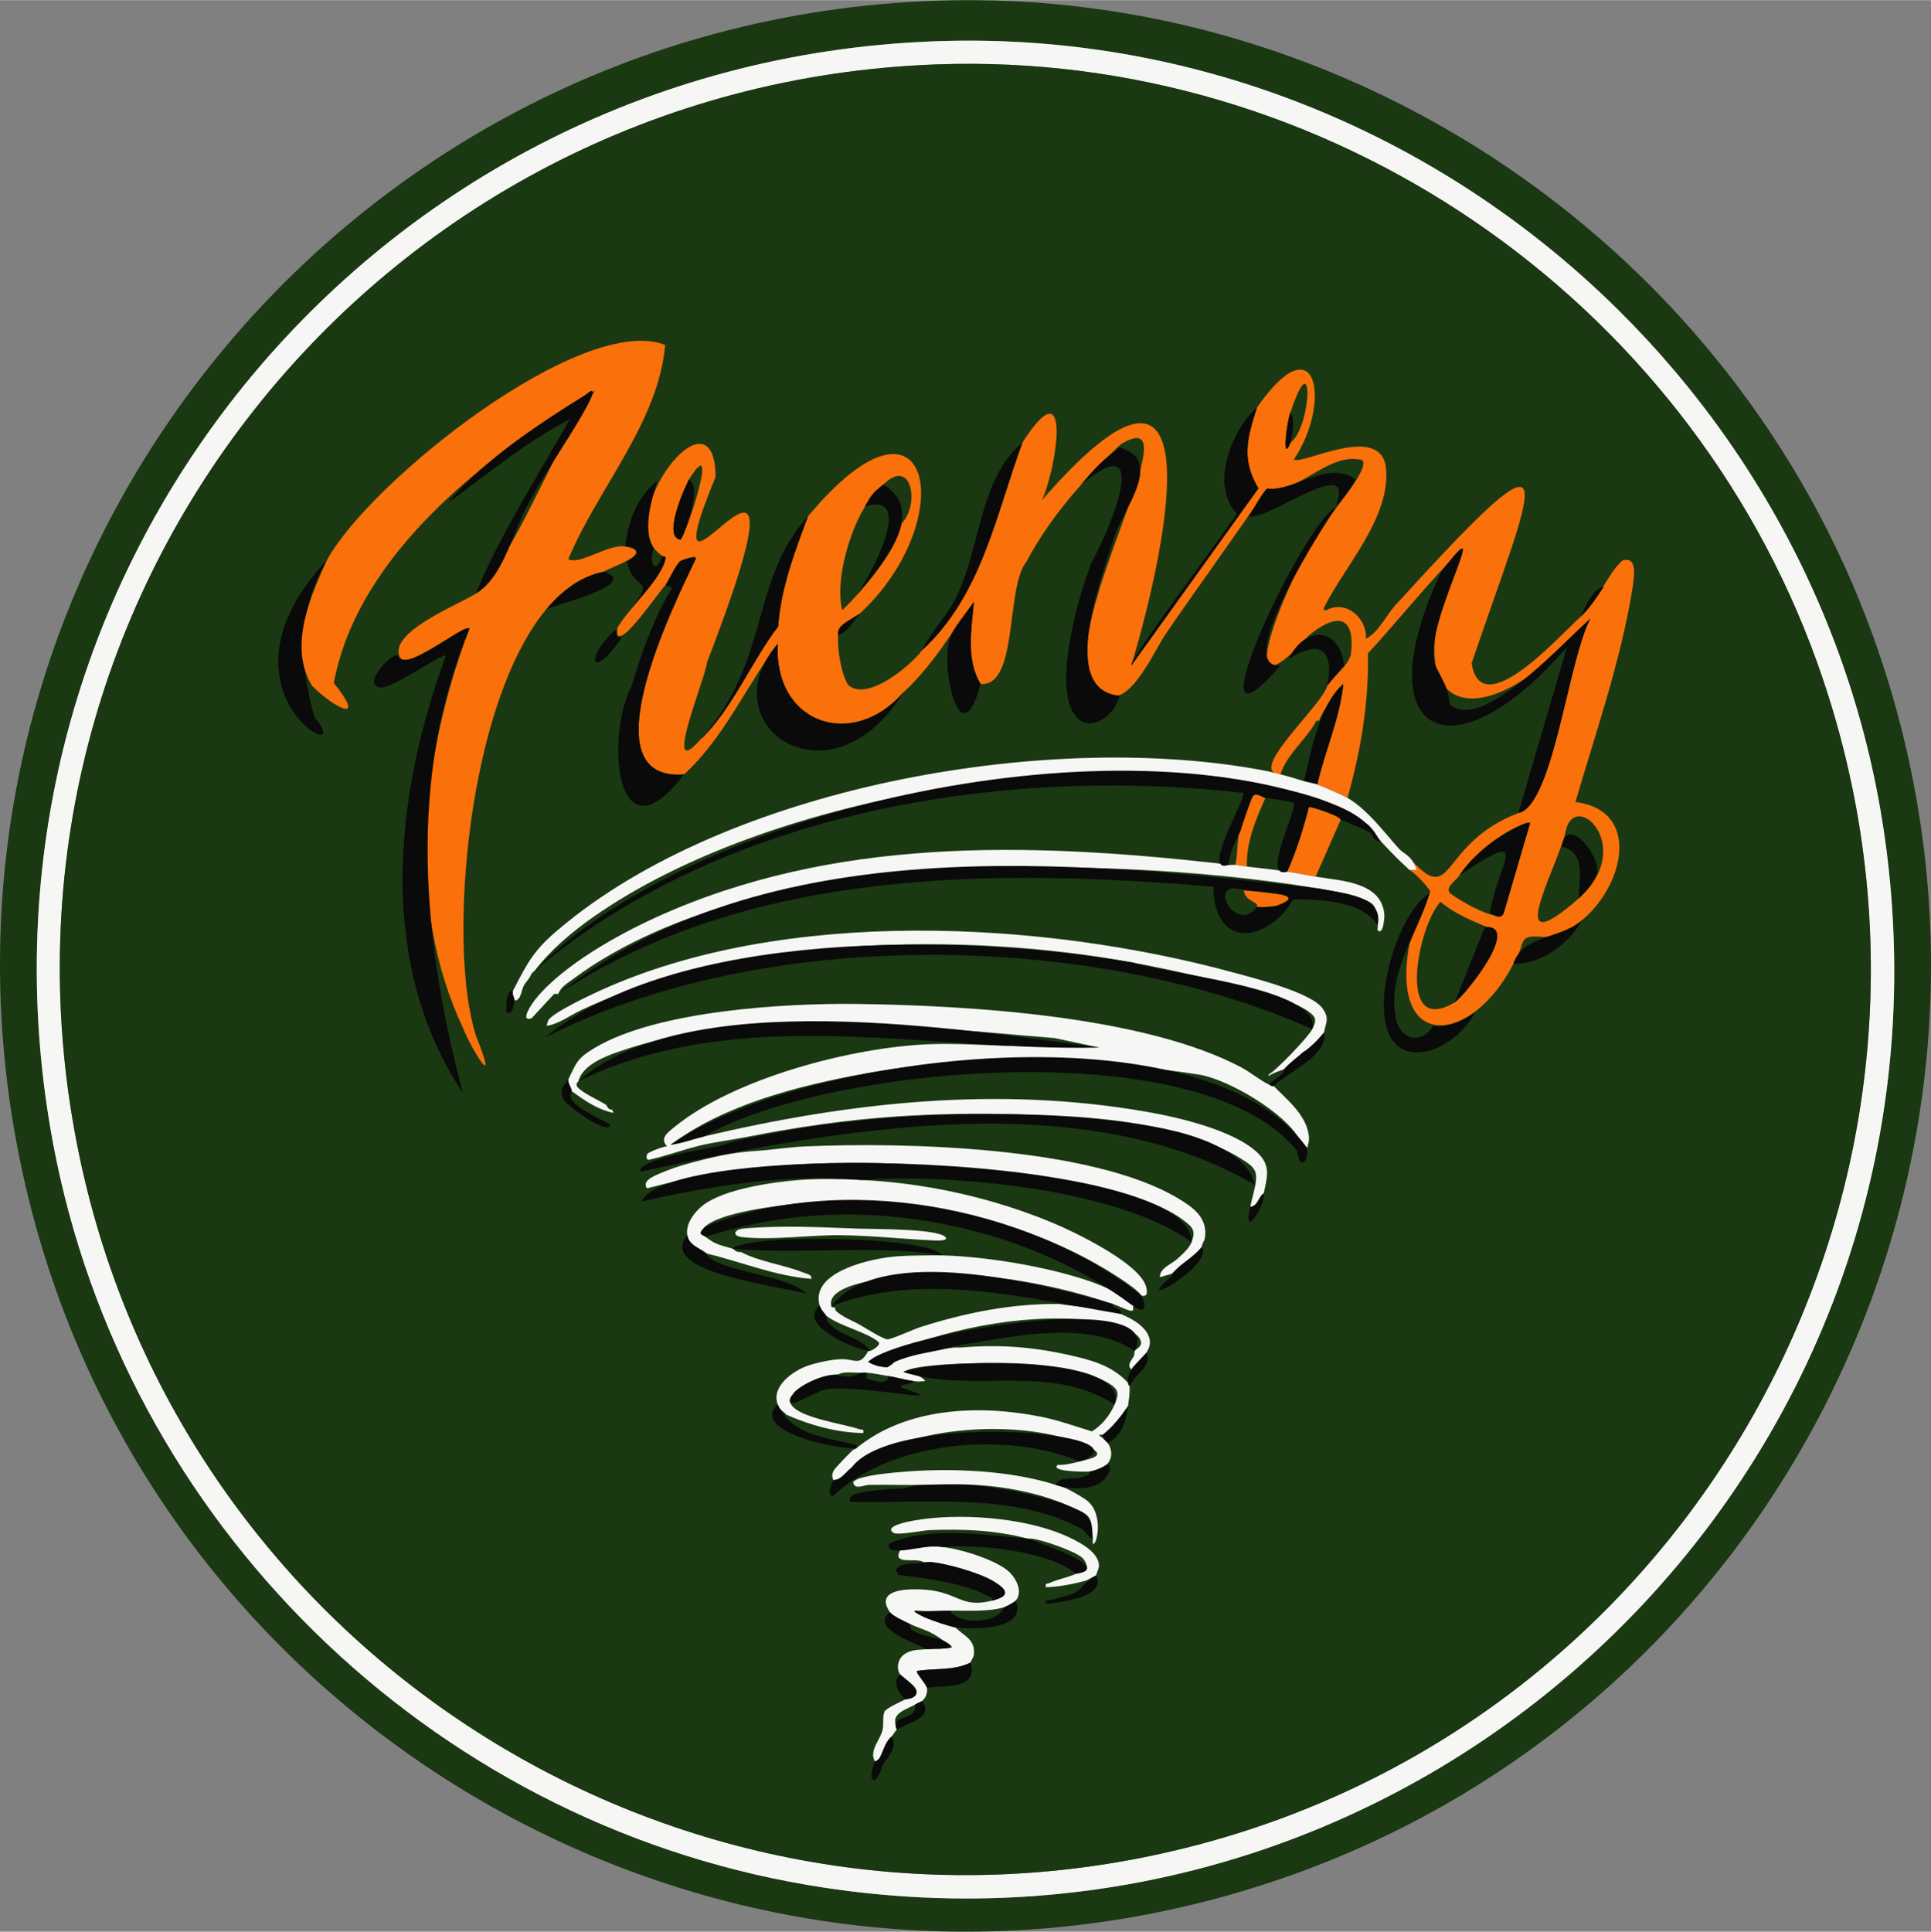 <?xml version="1.0" encoding="UTF-8"?>
<svg xmlns="http://www.w3.org/2000/svg" id="Layer_1" width="32.01in" height="32.02in" version="1.1" viewBox="0 0 2304.83 2305.17">
  <rect x="0" y="0" width="2304.83" height="2305.17" fill="#808080" stroke="none"/>
  <path d="M1117.95.66c495.56-16.95,952.06,296.29,1118.45,760.37,226.27,631.09-128.58,1319.47-769.61,1500.47-634.63,179.2-1290.67-210.54-1437.07-849.8C-133.09,700.76,392.98,25.46,1117.95.66ZM1129.95,48.66C444.47,65.32-63.28,686.96,63.31,1364.11c84.44,451.69,447.66,808.37,900.68,885.32,734.71,124.8,1380.72-492.3,1288.09-1232.09C2182.21,459.44,1694.07,34.94,1129.95,48.66Z" fill="#1a3812"></path>
  <path d="M1129.95,48.66c564.12-13.71,1052.27,410.78,1122.13,968.7,92.64,739.78-553.38,1356.89-1288.09,1232.09-453.02-76.95-816.23-433.63-900.68-885.32C-63.28,686.96,444.47,65.32,1129.95,48.66ZM1117.95,76.66C446.96,100.86-43.91,719.46,94.98,1380.45c123.52,587.87,706.15,963.04,1295.41,830.64,632.22-142.04,998.99-808.45,778.01-1422.06C2011.6,353.63,1583.39,59.86,1117.95,76.66Z" fill="#f6f7f5"></path>
  <path d="M2168.4,789.03C2011.6,353.63,1583.39,59.86,1117.95,76.66,446.96,100.86-43.91,719.46,94.98,1380.45c123.52,587.87,706.15,963.04,1295.41,830.64,632.22-142.04,998.99-808.45,778.01-1422.06Z" fill="#1a3812"></path>
  <g>
    <g>
      <path d="M1500.36,486.07c72.7-104.29,89.03-4.2,44,61.99,8.69,7.73,102.48-44.22,109.82,9.19,6.96,59.5-50.9,120.52-73.86,167.8-.63,3.21.02,3.3,2.93,2.95,23.11-12.72,48.71,9.41,47.12,34.07,16.03-7.78,25.3-31.16,38.96-44.03,209.58-230.77,161.57-145.77,87.23,73.22,11.11,73.23,105.42-33.26,129.79-55.19,20.78-17.82,31.06-49.68,49.88-67.15,20.37-6.88,13.35,24.01,11.84,35.86-13.97,84.96-43.45,169.55-67.63,252.15,100.99,13.14,38.11,155.61-38.09,161.13-33.63-3.18-19.28,6.75-36,32-48.37,95.5-148.21,108.13-124-24,7.31-19.75,17.84-41.15,24-60,.22-.66,1.33-2.22,0-4-5.54-7.39-14.75-17.9-24-24,11.08,1.1,8.65-1.81,4-10,49.06,52.89,32.23-21.91,126-58,42.97-11.53,58.68-182.22,85.98-232-133.49,156.13-244.86,115.2-152-84-39.19,37.73-75.54,84.44-113.5,125.48,1,58.64-8.51,116.44-24.48,172.52-5.09-2.93-29.63-13.63-36-16,9.03-40.17,27.07-79.35,31.01-119.99-9.21,9.74-24.93,32.25-29.01,43.99-4.53-1.02-4.2,2.55-5.94,4.96-12.49,19.83-33.05,36.65-40.06,59.04-41.6-2.29,49.36-81.5,55.99-106,8.49-13.9,22.84-20.55,28.06-36.95,5.7-48.67-18.01-49.17-50.05-23.04-107.16,119.55-13.93-92.42,14.28-126.81,4.14-10.89,70.49-83.37,44.83-83.28-39.59-5.38-70.46,41.02-109.08,34.98-38.95,57.89-82.89,117.51-122.47,175.67-17.41,27.62-53.75,110.3-85.3,52.18-43.85-63.68,124.58-336.19,33.15-280.77-42.55,39.67-84.5,86.92-112.46,139.99-25.41,30.5-9.31,149.62-54.95,146.05-17.68-29.48-10.57-65.42-8.03-98.01-27.21,37.63-49.89,76.78-83.98,108-60.76,69.62-155.08,37.55-150.02-58-38.12,51.32-63.99,112.29-111.98,156-117.03,9.15-11.61-203.68,13.96-257.03,2.36-5.78-17.01,1.6-17.85,2.14-5.48,3.5-13.79,22.84-18.11,28.89-8.35,7.97-60.95,87.15-58,52,14.92-26.31,51.78-55.97,58.12-84.77-73.33-36.79,58.37-213.07,59.67-96.45-93.8,228.41,138.15-162.88-10.32,221.69-1.6,18.6-55.09,145.86-7.48,91.53,36.65-34.4,61.36-94.16,92.45-134.55,3.25-46.24,19.86-89.18,35.56-131.45,147.91-177.37,182.91,3.86,61.98,115.99-5.4,3.35-20.99,12.76-24.13,16.89-5.49,15.15,1.56,55.61,10.1,68.15,22.05,20.92,74.76-22.74,88.04-41.03,71.11-65.43,87.81-160.19,119.99-248.01,59.82-93.8,41.21,29.6,23.47,68.48,205.36-235.75,153.91,39.35,106.54,197.53-7.6,10.29,151.66-211.18,151.71-211.45-20.49-33.34-13.52-60.5-1.71-96.55ZM1540.36,492.07c-4.44,9.66-10.63,62.58,0,36,25.45-19.08,28.39-122.74,0-36ZM822.36,572.07c-6.52,12.34-31.24,68.9-10.21,71.81,8.16-8.6,47.67-131.99,10.21-71.81ZM1054.36,578.07c-34.65,27.24-59.35,110.83-49.04,149.98,25.25-24.44,63.56-69.07,71.04-103.98,21.29-20.67,12.54-79.87-22-46ZM1868.36,994.07c-12.06,46.42-75.7,158.25,16,78,70.11-62.42-6.8-133.39-16-78ZM1742.36,1044.07c-3.56,6.14-17.14,13.62-12.18,21.07,6.85,6.57,58.41,37.43,64.63,24.36,0,0,31.54-107.43,31.54-107.43-27.94,4.3-67.52,37.35-83.99,61.99ZM1736.36,1196.07c23.88-18.96,38.96-56.83,49.73-84.79-22.23-10.3-46.71-18.23-66.69-35.22-26.38,27.39-54.03,162.4,16.95,120.01Z" fill="#fa700a"></path>
      <path d="M1336.36,534.07c51.89,13.51,7.89,69.64-4.35,100.65-13.66,44.51-71.67,188.75,4.34,195.36-5.69,25.3-39.54,48.74-56.06,19.06-21.41-38.46,6.89-138.71,23.13-179,20.48-36.37,74.75-164.6-13.06-92.06,16.85-19.81,24.6-28.64,46-44Z" fill="#090a09"></path>
      <path d="M794.36,698.07c4.32-6.05,12.62-25.39,18.11-28.89.84-.53,20.21-7.92,17.86-2.15-25.57,53.29-130.96,266.12-13.97,257.04-81.77,107.73-93.97-45.55-62.52-105.53,11.91-39.95,26.98-81.95,48.5-117.5,0,0-7.98-2.97-7.98-2.97Z" fill="#090a09"></path>
      <path d="M1078.36,826.07c-87.85,141.49-233.52,38.5-150.02-58-5.03,95.61,89.25,127.59,150.02,58Z" fill="#090a09"></path>
      <path d="M390.36,668.07c-36.27,61.92-32.98,123.75-14.91,187.91,54.94,65.04-133.31-29.63,14.91-187.91Z" fill="#090a09"></path>
      <path d="M1706.36,1066.07c-14.72,49.53-53.86,99.32-39.03,154.03,7.51,22.87,32.27,24.5,43.03,3.97,17.1,3.04,36.37-6.09,50-16-22.6,46.21-101.09,77.82-107.97,2.97-5.26-48.34,23.26-127.18,53.97-144.97Z" fill="#090a09"></path>
      <path d="M1500.36,486.07c-11.86,37.26-19,61.97,1.71,96.55,0,0-151.71,211.45-151.71,211.45-4.55-5.03,125.73-177.51,125.77-181.42-31.56-33.23-7.18-98.79,24.23-126.58Z" fill="#090a09"></path>
      <path d="M964.36,616.07c-15.69,42.27-32.3,85.21-35.55,131.45-31.1,40.39-55.81,100.15-92.45,134.55,84.14-94.78,57.9-187.69,128-266Z" fill="#090a09"></path>
      <path d="M1170.36,816.07c-24.18,91.6-49.06-23.32-35.99-56,2.49-9.72,21.86-32.17,27.97-42-2.47,32.55-9.76,68.57,8.02,98Z" fill="#090a09"></path>
      <path d="M1220.36,528.07c-32.23,87.78-48.84,182.6-120,248,11.24-23.05,33.37-44.46,42.97-68.03,26.78-55.47,26.29-138.12,77.03-179.97Z" fill="#090a09"></path>
      <path d="M1594.36,606.07c-15.46,22.05-123.98,191.65-66,188-115.71,133.41,29.94-175.29,66-188Z" fill="#090a09"></path>
      <path d="M1600.36,978.07l-30,68c-11.21-1.86-22.89-4.38-34-6,11.08-24.94,19.21-50.71,25.91-77.18,1.81-1.45,28.73,9.2,33.29,11.07,3.07,1.25,4.48,3.97,4.8,4.11Z" fill="#fa700a"></path>
      <path d="M780.36,654.07c-5.94,15.26.85,34.39,10,10,.31.31,3.55-1.09,4.12,1.23-1.73,18.8-32.14,49.11-44.12,64.77,35-44.91,6.03-22.02-2-60,13.32-7.01,16.55-17.72-2-18,2.62-28.62,14.6-60.61,38-78-6.65,22.22-18,58.93-4,80Z" fill="#090a09"></path>
      <path d="M1618.36,572.07c-7.3,12.39-14.3,21.4-24,32,25.68-65.56-80.69,17.62-104,12,4.3-6.09,17.65-30.42,22.02-33.11,33.48,3.56,72.29-34.96,105.98-10.89Z" fill="#090a09"></path>
      <path d="M720.36,682.07c46.23,14.56-59.39,40-72,46,1.21-28.81,49.12-41.51,72-46Z" fill="#090a09"></path>
      <path d="M1604.36,794.07c-6.44,8.4-13.94,15.93-20,24,8.34-42.98-8.84-55.55-46-32,19.06-39.93,60.43-38.76,66,8Z" fill="#090a09"></path>
      <path d="M1806.36,1150.07c10.82-34.18,56.96-29.84,82-52-16.23,28.45-48.13,52.52-82,52Z" fill="#090a09"></path>
      <path d="M736.36,750.07c.29,7.17-2.68,11.52,6,10-36.13,54.72-46.42,25.35-6-10Z" fill="#090a09"></path>
      <path d="M1914.36,700.07c-9.52,14.3-16.09,23.47-28,36,5.98-11.68,13.84-33.42,28-36Z" fill="#090a09"></path>
      <path d="M1026.36,732.07c-7.83,8.95-13.86,21.38-26,26-2.57-12.48,17.39-19.51,26-26Z" fill="#090a09"></path>
      <path d="M1096.36,782.07c.16-.16.23-2.15,2-4l-2,4Z" fill="#090a09"></path>
      <path d="M1720.36,682.07c71.54-93.78-31.64,77.89-5.03,116.04,10.33,20.78,12.31,21.6,15.22,42.77,39.49,33.41,136.74-76.43,167.79-102.81-25.89,47.08-45.32,225.38-85.98,232l57.98-198c-140.35,161.44-241.2,102.83-149.98-90Z" fill="#090a09"></path>
      <path d="M1742.36,1044.07c8.95-14.14,24.6-28.74,38.17-38.83,5.76-4.28,41.38-27.39,45.82-23.16l-31.54,107.42c-3.42,8.49-10.62,2.46-16.45.57,9.35-61.45,52.91-104.95-36-46Z" fill="#090a09"></path>
      <path d="M1572.36,936.07c-4.02-1.5-11.21-2.56-16-4,8.02-33.12,18.83-92.4,47.01-115.99-3.94,40.64-21.98,79.82-31.01,119.99Z" fill="#090a09"></path>
      <path d="M1054.36,578.07c55.17,33.59-4.71,99.17-32,132,14.76-20.21,72.81-124.66,10-106,8.43-14.34,8.8-15.89,22-26Z" fill="#090a09"></path>
      <path d="M1906.36,1042.07c-6.83,14.78-11.02,18.7-22,30-.44-21.64,10.22-53.95-20-62,4.81-38.42,45.6,9.27,42,32Z" fill="#090a09"></path>
      <path d="M1736.36,1196.07l36-90c44-2.67-22.92,80.99-36,90Z" fill="#090a09"></path>
      <path d="M826.36,604.07c-1.03,6.19-10.73,37.57-14.21,39.81-21.02-2.92,3.68-59.41,10.2-71.8,9.56,7.53,5.69,21.91,4,32Z" fill="#090a09"></path>
      <path d="M1540.36,528.07c-10.63,26.57-4.43-26.31,0-36,5.47,9.72,2.71,25.51,0,36Z" fill="#090a09"></path>
      <g>
        <path d="M390.36,668.07c51.37-94.09,304.78-295.64,403.57-256.59-7.92,92.47-80.46,171.31-115.59,255.59,13.44,7.7,48.8-18.79,68.02-15,37.34,6.75-15.61,23.89-26,29.99-150.21,29.86-194.31,425.41-151.9,554.89,27.54,68.27-3.95,18.74-15.82-10.16-69.88-149.09-49.78-325.14,7.71-476.71-5.15-5.04-65.52,41.89-80.56,37.66-24.6-30.28,67.63-66.26,88.56-79.67,51.97-54.26,92.85-177.8,142.01-241.98-127.9,75.7-283.19,194.23-311.91,348.86,42.16,52.65-3.37,26.84-26.1,3.13-28.35-46.84-2.08-106.04,18-150Z" fill="#fa700a"></path>
        <path d="M474.36,782.07c11.67,22.85,79.37-39.27,85.99-31.99-74.35,177.72-55.99,372.98-8.01,553.99-102.93-155.23-81.93-353.77-19.99-521.99-3.13-3.45-63.53,38.82-77.03,38.18-25.05-1.19,10.74-41.08,19.04-38.19Z" fill="#090a09"></path>
        <path d="M534.36,600.07c43.47-51.35,105.84-92.55,164.16-128.84,40.1-33.79-67.12,120.19-60.5,117.5-25.47,36.33-32.8,96.37-69.66,119.34,20.6-55.83,81.93-155.33,111.99-207.99-51.92,26.53-98.7,65.68-145.99,99.99Z" fill="#090a09"></path>
      </g>
      <path d="M1510.36,952.07c-11.36,25.93-23.15,52.96-22,82-4.69-.59-9.47-1.46-14-2,2.88-10.72,1.99-23.47,4-34,.12-.64-.14-1.37,0-2l2-4c1.44-5.51,12.96-39.42,15-42.04,3.98-5.1,11.3,1.38,15,2.04Z" fill="#fa700a"></path>
      <path d="M1500.36,1082.07c-.18-.11.54-2.84-1.38-4.03-6.93-4.3-12.75-6.14-14.62-15.97,16.21,1.51,32.88,3.69,49.04,5.96,15.63,2.2-3.72,11.68-10.92,13.15-3.62.74-20.34,1.89-22.11.88Z" fill="#fa700a"></path>
    </g>
    <g>
      <path d="M732.36,1328.07c-19.48-4.27-33.88-14.39-50-26-.39-4.91-4.64-8.76-4-14,9.73-20.22,10.49-25.08,31.4-37.6,74.35-44.55,227.56-53.61,313.69-52.48,131.43,1.73,341.81,14.02,458.26,75.74,10.66,5.65,22.79,15.76,32.66,20.34,1.87.87,3.09,2.62,6,2,16.22,16.62,38.74,34.13,41.84,59.18.89,7.18-1.13,9.52-1.84,14.82-8.06,6.33-6.27-4.84-9.01-10-16.94-31.91-85.17-72.16-120.24-77.76-119.53-19.07-280.13-23.12-398.8-1.29-79.31,14.59-166.62,36.58-231.95,85.03,13.65-1.77,26.72-6.84,40-9.98,173.82-41.03,350.76-60.36,528.37-29.37,38.02,6.63,103.09,21.75,131.67,48.33,16.98,15.78,12.08,29.14,7.96,49.04-6.63,4.29-6.63,15.19-16,16,1.79-9.28,4.25-16.91,6-26,3.49-18.12-2.35-22.18-17.4-31.6-34.83-21.83-77.11-31.57-117.11-38.66-49.95-8.85-100.79-12.65-151.46-14.11-47.45-1.37-95.03-.62-142.4,2.56-59.76,4.01-119.44,12.75-178.19,24.38-19.77,3.92-39.87,6.12-59.4,11.11-19.22,4.91-37.95,11.7-57.3,16.11-4.11.94-3.55-3.9-2.84-6.5.56-2.06,20.09-9.91,24.08-9.31-9.25-9.49.29-16.35,8.17-22.81,71.61-58.74,212.2-95.45,303.83-99.17,33.72-1.37,67.52,1.37,100.92,2.08,34.36.74,68.75.38,103.07,1.9l-53.62-11.35c-165.47-13.29-362.15-39.38-521.91,16.83-17,5.98-41.46,16.07-46.46,34.54-.23.86-2.49,2-2.16,4.88.74,6.46,28.24,18.74,34.68,23.08,1.5,1.01,1.98,3.42,3.7,4.83,3.54,2.92,3.13-1.7,5.78,5.21" fill="#f6f7f5"></path>
      <path d="M1106.36,1498.07c5.97-.09,12.03-.14,18,0,55.43,1.31,138.53,15.18,190,36,17.79,7.19,23.77,14.46,38,24,.01,4.47,1.7,7.32-4.63,5.64-5.12-1.36-13.03-5.5-19.37-7.64-85.42-28.78-190.92-45.57-280.37-29.37-14.46,2.62-61.5,10.48-55.69,32.06.6,2.25,3.87,1.08,4.05,1.31.49.59.21,3.25,2.08,4.84,9.11,7.73,17.8,10.35,26.73,15.34,6.41,3.58,28.79,17.9,34.15,17.98,4.92.07,31.49-12.15,39.51-14.69,53.91-17.08,108.55-28.16,165.53-27.47,24.41,4.1,50.36,4.06,74,12,.61.2,1.72,1.04,2.3,1.26l1.7.74c16.84,7.37,39.65,23.62,26,44-3.41,5.1-15.06,15.1-18,20-5.91-5.45.84-11.23,3.07-16.01.96-2.06.45-5.08.93-5.99.83-1.61,8.58-4.85,7.58-10.64-3.47-20.21-62.22-26.54-78.5-27.44-82.06-4.54-173.05,17.05-247.07,51.07,1.02,2.43,19.91,7.32,22.59,6.69,2.4-.58,4.99-4.72,7.98-6.1,18.45-8.51,50.93-15.13,71.42-17.57.66-.08,1.34.07,2,0,1.96-.21,4.03.17,6,0,44.99-3.87,84.25-1.14,128.38,8.62,26.86,5.94,52.46,12.48,71.62,33.38.13,3.54,2,3.78,2,4,.17,9.36-.75,15.08-2,24-8.66,12.49-17.85,24.63-30,34-.5.39-2.82-.27-4,.02-1.16,1.3,3.27,3.18,4,3.98,1.42,1.57,5.76,5.65,6,6,5.49,8.21,5.79,19.17-2,26-3.63,3.18-14.82,7.42-20,8-3.52.39-47.66.33-37.99-7.99,8.98.47,17.42-1.88,25.99-4.01,16.05-3.98,33.69-7.4,9.35-18.35-76.06-34.24-213.78-25.42-281.2,25.51-6.63,5.01-13.27,15.83-22.16,14.84.36-1.94-3.04-4.66,1.17-11.83,1.79-3.05,19.37-21.19,22.83-24.17.17-.15,1.89-.27,4-2,59.78-49.03,147.26-52.14,220.41-37.41,20.64,4.16,40.49,11.3,60.54,17.44,11.74-6.93,21.54-19.37,27.05-32.03,5.79-13.3,5.33-18.41-8.6-26.4-43.57-24.99-166.08-25.89-216.15-19.35-8.52,1.11-19.75,2.48-27.24,6.76,8.19,4.01,20.27,2.56,25.99,10.99-5.85.22-6.01,1.07-14,0-10.15-1.36-19.92-4.39-30-6-8.61-1.37-17.28-3.4-26-4-3.29-.23-6.69.06-10,0-7.64-.14-17.55-1.53-24,2-14.79,0-43.2,10.67-52.86,22.14-4.29,5.09-6.74,7.93-3.14,13.86,9.81,16.16,64.02,23.22,81.61,29.49,3.21,1.14,5.36-1.07,4.38,4.5-31.11-.35-63.72-9.44-91.99-21.99-3.41-4.53-7.19-4.57-10-12-8.1-21.4,17.28-39.56,34.96-46.04,10.81-3.96,30.69-8.19,42.04-8.15,15.64.06,21.03,8.74,31-9.81.63,0,1.41.12,2,0,3-.62,14.21-7.44,9.95-10.95-14.64-12.07-45.97-18.46-61.95-31.05-2.18-3.55-6.27-5.97-8-12-11.11-38.74,54.33-54.09,81.28-57.72,16.21-2.18,30.51-2.04,46.72-2.28Z" fill="#f6f7f5"></path>
      <path d="M1512.36,920.07c3.86.75,10.83,2.84,16,4,8.48,1.89,19.41,5.42,28,8,4.79,1.44,11.98,2.5,16,4,6.37,2.37,30.91,13.07,36,16,23.19,13.34,43.56,40.61,60.92,60.08,5.11,5.73,12.05,7.79,17.08,15.92,1.06,1.71,5.17,8.88,3.99,9.99h-7.99c-13.66-12.39-21.59-20.64-34-33.99-4.85-5.22-5.88-6.61-12-10-18.87-29.65-66.34-44.06-99.59-51.41-244.09-53.96-620.85,6.45-827.85,150.97-26.34,18.39-51.24,39.49-70.56,64.44-.74.96-2.4,1.68-4,4l-2,4c-2,3.23-4.93,5.95-7.08,9.93-3.36,6.23-3.09,17.06-10.92,18.07.11-1.48-3.77-8.45-2-12,21.08-41.24,28.14-52.2,65.06-81.94,204.37-164.69,581.45-229.37,834.94-180.06Z" fill="#f6f7f5"></path>
      <path d="M1452.36,1030.07c4.68.52,9.27,1.45,14,2,2.6.31,5.4-.31,8,0,4.53.54,9.31,1.41,14,2,11.24,1.41,22.81,2.42,34,4,4.31.61,9.43,1.33,14,2,11.11,1.62,22.79,4.14,34,6,29.58,4.91,78.8,6.04,81.97,45.02.28,3.42-1.12,25.46-7.96,18.99-.61-.57.58-4.92,0-6,.47-7.61-.3-17.69-5.04-23.96-7.81-10.31-50.41-17.44-64.27-19.73-148.19-24.41-305.78-29.82-455.71-22.34-141.32,7.05-320.53,44.37-435.61,130.39-6.67,4.98-14.52,9.33-17.37,17.63-1.27.4-3.88-.9-5.47.49l-26.46,28.57c-14.69,4.5.27-17.36,4.91-23.09,32.42-40.03,97.64-76.53,144.31-97.69,211.18-95.76,442.56-89.37,668.72-64.28Z" fill="#f6f7f5"></path>
      <path d="M1580.36,1232.07c-5.72,6.49-11.49,13.29-17.97,19.05-2.72,2.42-6.37,3.47-8.03,4.95-.71.63-1.3,1.39-2,2-7.09,6.24-13.49,10.97-20,18-4.25,1.37-15.37,5.32-18,8v-2c7.88-3.57,47.46-44.85,52-54,5.29-10.65,5.13-14.21-5.33-21.67-30.11-21.46-166.18-49.89-208.3-57.71-202.6-37.58-471.01-32.17-659.73,57.02-13.3,6.28-26.49,16.48-40.65,18.35,1.11-2.01.61-4.79,3.1-7.86,7.49-9.21,48.73-28.68,61.55-34.5,219.39-99.5,527.47-83.35,755.78-21.08,23.71,6.47,92.1,23.7,105.59,42.41,9.12,12.65,3.9,17.27,1.98,29.02Z" fill="#f6f7f5"></path>
      <path d="M1028.36,1408.07c77.22,3.64,156.7,21.37,227.94,51.06,26.73,11.14,101.57,47.3,111.18,74.82,1.65,4.72,3.72,14.59-5.11,12.12-5.67-9.54-43.31-31.98-54.66-38.34-104.75-58.74-234.87-83.58-354.32-71.64-25.19,2.52-95,10.79-112.02,27.98-9.63,9.73-3.43,8.41,1,12,11.43,9.26,18.55,9.94,32,14,2.32.7,3.25,4.5,10,4,22.92,11.94,50.56,14.86,74.51,24.5,3.43,1.38,10.91,2.55,9.48,7.49-42.23-3.04-83.02-20.14-123.99-29.99-8.46-5.33-21.81-10.1-24-22-2.5-13.61,8.79-28.21,19-36,25.51-19.46,83.61-27.63,115-30,24.13-1.82,49.91-1.13,74,0Z" fill="#f6f7f5"></path>
      <path d="M1434.36,1488.07c-10.56,12.22-24.57,20.89-36,32l-13.99,3.99c0-11.03,13.64-15.23,21.04-21.94,5.9-5.36,14.38-12.91,16.95-20.05,4.94-13.67,1.44-17.43-9.34-25.66-60.18-45.89-211.81-58.14-287.67-64.33-118.38-9.66-238.15-4.96-352.99,25.99-7.86-9.77,12.75-16.72,19.47-19.53,15.67-6.53,33.13-11.21,49.56-15.27,19.71-4.88,39.71-8.55,59.91-9.81,20.04-1.24,39.9-4.6,59.97-5.48,119.51-5.22,341.52.39,444.43,61.74,18.31,10.92,35.98,23.29,32.54,47.24-.58,4.01-3.75,7.08-3.88,11.11Z" fill="#f6f7f5"></path>
      <path d="M1644.36,1104.07c-18.21-29.6-69.76-30.72-99.98-30.99-1.84,1.03-9.5,13.61-12.92,17.08-40.34,40.87-83.24,26.77-83.08-32.11-262.71-22.21-555.05-21.93-782.01,128.01,246.12-195.98,613.76-160.13,908.68-125.7,24.47,5.36,77.56,7.64,69.32,43.7ZM1484.36,1062.07c-46.34-14.62-9.38,54.54,16,20,1.77,1.01,18.49-.14,22.12-.88,46-15.72-23.59-16.56-38.11-19.12Z" fill="#090a09"></path>
      <path d="M1634.14,985.18c8.74,9.19,9.37,13.67,14.22,18.89-8.87-.5-8.83-5.02-12-10-12.27-6.79-24-10.71-36-16-3.37-5.91-34.28-15.33-38.09-15.18-6.7,26.47-14.83,52.24-25.91,77.18-30.41,9.69,10.31-71.43,8.13-80.7-.86-3.8-28.85-6.37-34.13-7.3-3.71-.65-11.02-7.13-15-2.04-2.04,2.61-13.55,36.53-15,42.04-5.49,11.59-13.23,26.1-14,40-33.3,11.35,20.49-78.3,17.99-86-288.06-32.43-620.13,21.59-845.99,212,189.08-191.58,675.85-301.39,949.59-199.81,27.36,10.15,37,19.21,46.19,26.92Z" fill="#090a09"></path>
      <path d="M1566.36,1228.07c-264.25-117.56-655.56-122.18-915.38,9.62,156.26-128.71,492.48-124.58,701.75-89,38.02,13.84,225.69,29.78,213.63,79.39Z" fill="#090a09"></path>
      <path d="M840.36,1356.07c-13.28,3.14-26.35,8.21-40,9.98,161.72-111.5,637.53-166.57,760,4.02,1.16,17.32-8.58,26.65-12.26,3.26-113.23-142.79-562.74-101.54-707.74-17.26Z" fill="#090a09"></path>
      <path d="M1422.36,1482.07c-90.79-64.72-290.09-81.6-394-74.02-87.51-8.06-178.24,6.65-262.68,25.75,33.4-74.35,655.53-58.97,656.68,48.27Z" fill="#090a09"></path>
      <path d="M1124.36,1846.07c20.81,1.93,65.42,15.42,80.44,29.99,8.34,8.09,16.36,23.67,7.56,34.01-1.67,1.97-11.22,7.19-14,8-18.87,5.53-44.24,3.83-64,4-12.42.11-30.41,1.54-42,0-.37-.05-.9-.3-.89.67,0,.72.03.72.89,1.33,6.2,4.47,39.77,17.08,48,18,10.64,10.55,24.33,14.54,21.93,32.86-.46,3.49-3.9,7.71-3.93,9.14-19.59,9.87-42.74,6.48-63.99,10.01-1.81,1.52,11.26,15.81,11.99,19.99,1.07,6.12-1.35,12.05-6,16-.48.41-5.91,2.72-8,4-8.08,4.93-24.01,8.69-24,20,0,2.77,2.42,6.72,2,10-1.35.94-4.37,6.14-6,8-10.17,11.6-9.7,16.64-15.9,28.7-.93,1.82-3.99,1.11-4.1,1.3-7.58-12.93,6.71-26.17,9.12-37.88,1.47-7.15-.34-15.49,2.21-21.64,1.52-3.66,19.91-12.21,24.67-14.47,2.78-1.32,6.93.07,11.1-3.91,10.37-9.9-12.67-19.46-17.1-26.09-4.82-7.22-2.66-17.87,3.91-23.09,8.74-6.93,18.17-6,28.09-6.91s20.14-.03,29.99-2.02c-1.27-3.82-7.76-6.31-9.99-7.98-16.86-12.63-22.51-12.16-40-20-5.48-2.46-21.01-9.73-24-14-23.08-32.92,38.8-28.52,54.41-25.41,29.05,5.81,34.22,19.72,67.59,11.41,21.78-5.43,18.28-12.87,1.83-22.83-16.45-9.97-54.75-21.11-73.83-23.17-1.29-.14-2.7-.01-4,0-2,.02-4-.01-6,0-9.89-5.83-37.57,4.38-28-14,17.51-2.07,30.69-5.79,50-4Z" fill="#f6f7f5"></path>
      <path d="M1498.36,1414.07c-214.08-125.01-520.04-61.71-733.99-16.02-4.08-15.82,88.28-28.06,99.37-31.95,18.69-6.55,39.2-9.69,58.59-13.55,32.46-6.47,65.06-11.25,97.97-14.69,26.21-2.72,52.49-4.88,78.81-6.22,44.07-2.24,88.25-2.87,132.36-1.55,44.55,1.34,89.25,4.48,133.21,12.04,34.22,5.88,70.47,13.88,100.44,32.22,8.08,4.95,15.75,10.82,21.89,18.08,2.69,3.19,5.1,6.63,7.04,10.33.97,1.84,2.96,10.54,4.29,11.31Z" fill="#090a09"></path>
      <path d="M1362.36,1546.07c6.6,13.38,4.48,23.13-10,12-139.54-103.17-342.87-138.37-510-82-4.43-3.58-10.63-2.26-1-11.99,162.39-66.32,383.97-26.1,521,82Z" fill="#090a09"></path>
      <path d="M690.36,1290.07c131.26-114.97,455.45-62.03,621.99-40.02-205.22,4.84-427.43-54.34-621.99,40.02Z" fill="#090a09"></path>
      <path d="M1288.36,1744.07c-85.68-36.64-225.61-25.05-294.97,41.99-6.86-5.79-.29-13.24.97-19.99,8.89.99,15.53-9.83,22.16-14.84,50.7-68.95,366.26-41.2,271.84-7.16Z" fill="#090a09"></path>
      <path d="M1328.36,1556.07c-1.3,6.93,10.52,3.73,10,12-112.82-18.85-237.07-51.77-346.05-9.31,58.3-76.44,251.61-26.97,336.05-2.69Z" fill="#090a09"></path>
      <path d="M1163.43,1772.46c8.47.93,16.92,2.06,25.35,3.36,23.32,3.62,46.43,8.66,69.14,15.09,8.92,2.53,18.02,4.89,26.39,8.93,12.86,6.27,20.53,16.9,20.34,31.49-.02,1.58-.12,3.16-.29,4.74-5.95-1.65-7.69-7.73-13.34-11.66-83.18-44.45-185.6-29.59-276.65-32.35-.19-3.22-.71-4.67,2.05-6.93,7.68-6.31,51.4-8.69,63.04-9.05,12.88-4.26,26.97-4.82,40.43-5.01,11.36-.16,22.44-.65,33.77.4,3.26.3,6.53.64,9.78.99Z" fill="#090a09"></path>
      <path d="M1260.36,1772.07c3.62,1.17,8.78,2.65,12,4,5.19,2.18,21.63,11.56,25.84,15.16,20.08,17.15,10.33,55.28,6.18,50.84-.12-1.98.08-4-.02-6-1.37-28.01-2.72-27.84-28.07-38.93-39.8-17.41-85.3-24.96-128.58-25.82-20.46-.41-40.9.7-61.36.75-16.31.05-32.76-.42-49.08-.09-6.35.13-18.06,6.8-18.92-3.91,3.27-1.78,3.33-2.56,8-4,15.55-4.78,38.53-6.67,55.02-7.98,55.4-4.39,125.91-1.24,178.98,15.98Z" fill="#f6f7f5"></path>
      <path d="M1308.36,1880.07c-3.49.97-9.34,5.22-12,6-14.32,4.22-33.14,7.69-47.99,7.99-.95-5.17.93-3.54,3.97-4.92,9.8-4.47,20.81-6.16,32.02-11.07,6.56-2.88,16.68-1.05,12-12-1.43-3.36-2.3-5.27-5.26-7.72-9.23-7.64-48.7-21.6-60.74-22.28-1.32-.07-2.69.12-4,0-37.64-10.09-78.08-11.75-117.08-10.08-8.32.36-37.98,6.51-42.96,3.12-11.93-8.11,19.18-13.63,23.63-14.45,52.66-9.66,130.25-4.12,179.76,17.06,14.1,6.03,42.41,19.25,41.96,37.04-.1,4-3.02,8.34-3.31,11.3Z" fill="#f6f7f5"></path>
      <path d="M1226.36,1836.07c2.03,1.17,107.07,34.98,58,42-33.22-27.41-116.26-35.72-160-32.01-13.58-5.76-68.93,15.23-63.09-4.07,49.49-21.33,113.38-9.73,165.09-5.92Z" fill="#090a09"></path>
      <path d="M1108.36,1864.07c17.59.71,59.91,12.11,77.83,23.17,16.44,9.96,19.95,17.41-1.83,22.83,1-4.64-2.28-4.29-5.22-5.68-29.94-15.89-75.63-21.03-106.91-25.19-12.24-16.43,27.75-12.22,36.12-15.13Z" fill="#090a09"></path>
      <path d="M1124.36,1498.07c-76.3-13.51-170.52-.42-250-7.99,18.12-18.12,236.87-15.09,250,7.99Z" fill="#090a09"></path>
      <path d="M820.36,1474.07c2.08,14.88,20.9,15.21,25.26,26.13,22.66,18.34,97.95,22.18,116.73,43.85-27.13-9.34-180.01-24.71-141.99-69.98Z" fill="#090a09"></path>
      <path d="M1140.36,1942.07c-7.85-1.97-45.7-12.33-48-20,11.59,1.54,29.58.1,42,0,8.6,16.98,56.69,16.25,64-4,2.78-.82,12.33-6.04,14-8,14.1,35.75-50.95,34.35-72,32Z" fill="#090a09"></path>
      <path d="M1158.36,1984.07c10.14,32.46-30.67,27.07-52,30-.73-4.17-13.8-18.47-11.99-19.99,21.25-3.53,44.41-.14,63.99-10.01Z" fill="#090a09"></path>
      <path d="M1062.36,1924.07c2.99,4.27,18.52,11.54,24,14-.64,4.87.76,6.05,4.52,8.48,7.91,5.11,25.92,7.71,35.48,11.52,23.22,12.07-9.34,8.66-20,10-12.85-6.94-69.23-25.37-44-44Z" fill="#090a09"></path>
      <path d="M928.36,1676.07c16.3,35.62,52.07,38.17,88.06,47.04,3.35.87,7.07-.25,5.94,4.96-19.53,2.52-128.63-19.92-94-52Z" fill="#090a09"></path>
      <path d="M1320.36,1748.07c5.64-1.2,4.57,3.24,3.88,6.83-7.79,25.18-44.21,23.52-63.88,17.17,3.04-11.45,24.5-4.96,34.53-10.57,3.29-1.02,5.87-.91,5.47-5.43,5.18-.58,16.37-4.82,20-8Z" fill="#090a09"></path>
      <path d="M978.36,1558.07c3.38,8.92,8.2,9.04,9.03,17.87,10.31,17.53,41.81,19.85,50.97,36.12-17.05-1-87.89-31.24-60-54Z" fill="#090a09"></path>
      <path d="M1520.36,1296.07c-15.52-1.22,13.74-11.82,12-20,15.02-16.14,34.58-26.02,48-44,5.02,28.18-43.29,46.59-60,64Z" fill="#090a09"></path>
      <path d="M1434.36,1488.07c15.35,21.42-87.35,79.22-36.5,35.44,6.73-14.63,26.59-21.65,36.5-35.44Z" fill="#090a09"></path>
      <path d="M682.36,1302.07c-10.08,15.48,35.48,32.75,45.98,40.04-1.07,14.39-56.29-25.05-56.66-32.36-4.35-13.93,3.01-14.05,6.68-21.68-.64,5.24,3.61,9.09,4,14Z" fill="#090a09"></path>
      <path d="M1064.36,2072.07c7.54,14.57-4.19,22.65-10.75,34.25-8.19,28.01-19.67,21.07-9.25-4.25,11.72-4.95,8.02-20.07,20-30Z" fill="#090a09"></path>
      <path d="M1322.36,1722.07c-1.32-1.52-7.62-6.08-6-10,12.14-9.37,21.34-21.51,30-34-2.52,18-6.59,34.33-24,44Z" fill="#090a09"></path>
      <path d="M1100.36,2030.07c16.38,19.42-20.25,27.26-30,34-8.74-18.75,25.12-9.89,22-30,2.09-1.28,7.52-3.59,8-4Z" fill="#090a09"></path>
      <path d="M1080.36,2028.07c-7.36-7.38-16.38-20.77-6-30,10.95,9.06,34.11,26.13,6,30Z" fill="#090a09"></path>
      <path d="M1348.36,1654.07c-8.73-14.52,11.73-29.58,20-40,8.06,15.59-14.95,26.75-20,40Z" fill="#090a09"></path>
      <path d="M1492.36,1440.07c9.37-.81,9.37-11.71,16-16,1.68,16.62-26.21,56.81-16,16Z" fill="#090a09"></path>
      <path d="M632.36,1166.07l2-4c-.37.54-1.05,2.46-2,4Z" fill="#090a09"></path>
      <path d="M1354.36,1612.07c-58.75-39.83-158.37-14.25-215-5.96-18.06,7.11-54.12,9.19-72.42,19.53-6.88,9.75-23.11,4.45-30.57-.59,30.66-32.35,356.47-89.26,317.99-12.99Z" fill="#090a09"></path>
      <path d="M1330.36,1676.07c-77.85-50.62-171.81-12.21-251.99-38.99,35.13-14.51,270.93-24.01,251.99,38.99Z" fill="#090a09"></path>
      <path d="M1034.36,1638.07c.66,4.45-2.71,6.51,3,7.99,7.48,1.94,22.44,7.5,23-3.99,10.08,1.61,19.85,4.64,30,6-.03,4.74-19.59,2.83-14,7.98,77.89,25.17-79.2-11.19-99.6,5.42-11.11,3.24-46.23,26.58-29.26.74,10.43-11.08,41.59-26.01,55.83-20.2,21.17,3.61,17.65-5.14,31.03-3.94Z" fill="#090a09"></path>
      <path d="M1128.35,1476.1c5.1,5.39-12.83,4.17-15.09,4.06-37.08-1.73-74.82-5.96-111.82-6.18-36.26-.21-80.67,6.3-116.19,2.19-10.9-1.26-9.96-8.98,2.08-10.11,44.98-4.23,92.94-1.5,137.94.09,17,.6,93.51-.14,103.07,9.95Z" fill="#f6f7f5"></path>
      <path d="M1308.36,1880.07c12.69,26.41-43.12,31.64-59.99,33.99-1.02-5.66,1.34-3.29,4.39-4.5,49.42-11.41,26.65-11.75,55.6-29.49Z" fill="#090a09"></path>
      <path d="M612.36,1182.07c-1.77,3.55,2.11,10.52,2,12-2.11,5.4-1.01,16.57-9.99,14.01.32-7.27-1.69-25.27,7.99-26.01Z" fill="#090a09"></path>
    </g>
  </g>
</svg>
